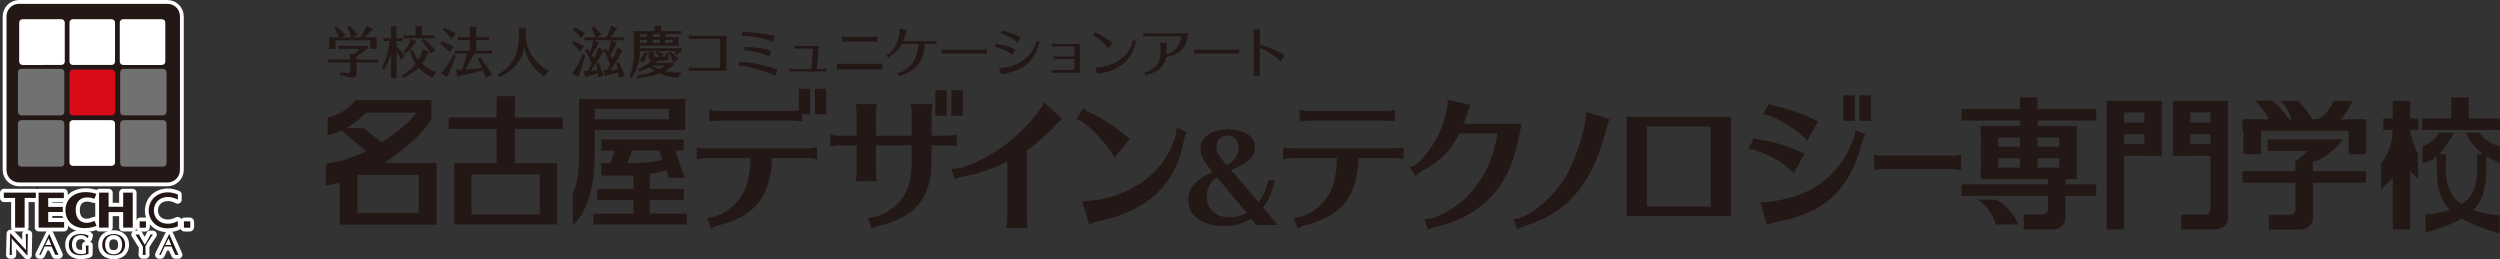 <?xml version="1.0" encoding="UTF-8"?><svg id="_レイヤー_2" xmlns="http://www.w3.org/2000/svg" viewBox="0 0 526.41 54.57"><rect x="0" y="0" width="526.41" height="54.57" fill="#333333" stroke="none"/><defs><style>.cls-1{stroke-linejoin:round;}.cls-1,.cls-2{fill:none;stroke:#fff;stroke-width:1.69px;}.cls-2{stroke-miterlimit:10;}.cls-3{fill:#717171;}.cls-3,.cls-4,.cls-5,.cls-6{stroke-width:0px;}.cls-4{fill:#231815;}.cls-5{fill:#d70c18;}.cls-6{fill:#fff;}</style></defs><g id="_レイヤー_1-2"><path class="cls-4" d="m37.85,35.77c0,1.45-1.16,2.61-2.6,2.61H4.01c-1.44,0-2.6-1.17-2.6-2.61V3.47c0-1.44,1.16-2.62,2.6-2.62h31.24c1.44,0,2.6,1.18,2.6,2.62v32.3Z"/><path class="cls-2" d="m37.85,35.77c0,1.45-1.16,2.61-2.6,2.61H4.01c-1.44,0-2.6-1.17-2.6-2.61V3.47c0-1.44,1.16-2.62,2.6-2.62h31.24c1.44,0,2.6,1.18,2.6,2.62v32.3Z"/><polygon class="cls-4" points="7.5 40.6 7.5 41.7 5.17 41.7 5.17 47.89 3.19 47.89 3.19 41.7 .85 41.7 .85 40.6 7.5 40.6"/><polygon class="cls-1" points="7.5 40.6 7.5 41.7 5.17 41.7 5.17 47.89 3.19 47.89 3.19 41.7 .85 41.7 .85 40.6 7.5 40.6"/><polygon class="cls-4" points="13.42 40.6 13.42 41.73 10.16 41.73 10.16 43.56 13.19 43.56 13.19 44.64 10.16 44.64 10.16 46.73 13.47 46.73 13.47 47.89 8.17 47.89 8.17 40.6 13.42 40.6"/><polygon class="cls-1" points="13.42 40.6 13.42 41.73 10.16 41.73 10.16 43.56 13.19 43.56 13.19 44.64 10.16 44.64 10.16 46.73 13.47 46.73 13.47 47.89 8.17 47.89 8.17 40.6 13.42 40.6"/><path class="cls-4" d="m19.87,41.9c-.26-.09-.87-.29-1.54-.29-1.27,0-2.37.78-2.37,2.62,0,2.02,1.19,2.67,2.29,2.67.68,0,1.27-.26,1.62-.41l.42,1.04c-.42.17-1.19.47-2.44.47-2.63,0-4.02-1.72-4.02-3.73,0-2.15,1.57-3.78,4.21-3.78.71,0,1.49.11,2.21.36l-.39,1.04Z"/><path class="cls-1" d="m19.87,41.9c-.26-.09-.87-.29-1.54-.29-1.27,0-2.37.78-2.37,2.62,0,2.02,1.19,2.67,2.29,2.67.68,0,1.27-.26,1.62-.41l.42,1.04c-.42.17-1.19.47-2.44.47-2.63,0-4.02-1.72-4.02-3.73,0-2.15,1.57-3.78,4.21-3.78.71,0,1.49.11,2.21.36l-.39,1.04Z"/><polygon class="cls-4" points="22.89 40.6 22.89 43.55 25.93 43.55 25.93 40.6 27.91 40.6 27.91 47.89 25.93 47.89 25.93 44.66 22.89 44.66 22.89 47.89 20.9 47.89 20.9 40.6 22.89 40.6"/><polygon class="cls-1" points="22.89 40.6 22.89 43.55 25.93 43.55 25.93 40.6 27.91 40.6 27.91 47.89 25.93 47.89 25.93 44.66 22.89 44.66 22.89 47.89 20.9 47.89 20.9 40.6 22.89 40.6"/><path class="cls-4" d="m37.41,46.53c-.68.35-1.39.54-2.05.54-1.74,0-2.94-1.14-2.94-2.77s1.24-2.8,2.9-2.8c.71,0,1.37.17,2.09.54v-1.06c-.79-.31-1.44-.44-2.08-.44-2.31,0-3.98,1.63-3.98,3.86,0,1.53,1.19,3.64,3.92,3.64.89,0,1.56-.16,2.15-.42v-1.09Z"/><path class="cls-1" d="m37.41,46.53c-.68.35-1.39.54-2.05.54-1.74,0-2.94-1.14-2.94-2.77s1.24-2.8,2.9-2.8c.71,0,1.37.17,2.09.54v-1.06c-.79-.31-1.44-.44-2.08-.44-2.31,0-3.98,1.63-3.98,3.86,0,1.53,1.19,3.64,3.92,3.64.89,0,1.56-.16,2.15-.42v-1.09Z"/><path class="cls-4" d="m29.53,46.65h1.08c.05,0,.1.04.1.1v1.08c0,.05-.04.09-.09.09h-1.08c-.05,0-.09-.04-.09-.09v-1.08c0-.05.04-.09.09-.09Z"/><path class="cls-1" d="m29.53,46.65h1.08c.05,0,.1.04.1.1v1.08c0,.05-.04.09-.09.09h-1.08c-.05,0-.09-.04-.09-.09v-1.08c0-.05.04-.09.09-.09Z"/><path class="cls-4" d="m40.03,47.82c0,.05-.04.09-.09.09h-1.08s-.1-.04-.1-.09v-1.08c0-.06.05-.09.1-.09h1.08c.05,0,.09.04.09.09v1.08Z"/><path class="cls-1" d="m40.03,47.82c0,.05-.04.09-.09.09h-1.08s-.1-.04-.1-.09v-1.08c0-.05.05-.09.1-.09h1.08c.05,0,.09.04.09.09v1.08Z"/><path class="cls-4" d="m31.92,49.43c.06,0,.15-.01.25-.03-.21.3-.39.57-.55.81-.16.25-.31.46-.43.66-.13.2-.24.38-.33.53-.09.16-.18.31-.25.43,0,.15,0,.31,0,.48,0,.17,0,.34.01.51,0,.16.01.32.01.46,0,.14.02.26.02.34-.1,0-.21-.01-.32-.01s-.21,0-.32.01c.03-.21.05-.48.05-.78,0-.3,0-.62,0-.96-.04-.07-.11-.17-.19-.31-.09-.13-.18-.27-.28-.44-.1-.16-.21-.34-.32-.51-.11-.18-.22-.35-.31-.51-.1-.16-.19-.31-.27-.44-.08-.13-.15-.23-.19-.29.06,0,.12.01.18.02.06,0,.12.01.18.01s.12,0,.18-.01c.06,0,.12-.02.18-.02.19.35.39.71.59,1.06.2.34.41.7.63,1.08.1-.15.2-.31.31-.48.11-.18.21-.36.32-.55.11-.18.21-.37.31-.56.1-.19.19-.37.27-.54.11.02.19.03.25.03m-6.35,2.99c-.09.25-.21.46-.37.62-.16.16-.35.28-.56.36-.22.08-.45.11-.71.11s-.48-.04-.7-.11c-.22-.08-.4-.2-.56-.36-.16-.16-.29-.37-.38-.62-.09-.25-.14-.54-.14-.89s.04-.64.14-.89c.08-.25.22-.45.38-.62.16-.16.35-.28.56-.35.22-.08.45-.12.7-.12s.49.04.71.12c.21.07.4.19.56.35.16.17.28.37.37.62.09.25.13.54.13.89s-.04.64-.13.89m.1-2.52c-.21-.19-.47-.33-.76-.43-.29-.1-.62-.15-.98-.15s-.67.05-.97.15c-.29.1-.54.24-.76.43-.21.19-.38.42-.5.7-.11.27-.18.59-.18.94s.06.66.18.94c.12.27.28.5.5.69.22.19.47.33.76.42.3.09.62.14.97.14s.68-.05.98-.14c.3-.09.55-.23.76-.42.21-.19.38-.42.49-.69.12-.27.17-.59.17-.94s-.05-.66-.17-.94c-.12-.28-.28-.51-.49-.7m-10.35.75c-.09.25-.14.54-.14.89,0,.3.04.57.13.81.08.25.21.45.38.62.16.16.37.3.61.38.23.09.5.13.8.13.09,0,.19,0,.28-.01.1,0,.19-.02.29-.04.09-.02.18-.04.26-.06.08-.03.15-.05.2-.09,0-.12,0-.24.01-.37,0-.12,0-.25,0-.38,0-.14,0-.29-.01-.43,0-.14-.02-.28-.02-.41.1.02.21.03.31.03h.14s.09-.01.13-.03c0,.09-.01.24-.02.45,0,.2,0,.47,0,.81,0,.08,0,.16,0,.25,0,.08,0,.16,0,.25-.09.03-.2.07-.33.1-.14.04-.28.06-.43.08-.15.02-.3.05-.46.07-.15.02-.29.03-.41.03-.38,0-.72-.05-1.03-.14-.31-.09-.57-.23-.78-.41-.22-.19-.38-.42-.5-.7-.11-.28-.17-.6-.17-.96s.06-.66.18-.94c.12-.28.29-.51.51-.7.22-.19.48-.33.8-.43.31-.1.65-.15,1.03-.15.22,0,.41.01.58.03.17.03.32.05.45.09.13.04.25.08.35.12.1.04.19.08.26.12-.03.06-.06.13-.09.22-.03.09-.05.18-.05.26h-.08c-.06-.08-.14-.15-.24-.23-.1-.08-.2-.14-.32-.2-.12-.05-.25-.1-.39-.14-.14-.03-.3-.05-.46-.05-.27,0-.51.04-.74.12-.23.07-.43.19-.59.35-.17.17-.3.37-.4.62m-9.81-1.34h.42l-.08,4.43h-.09l-3.23-3.49.04,3.4h-.46s.12-4.29.12-4.43h.1l3.24,3.42-.05-3.34Zm4.07,2.28l.72-1.36.54,1.36h-1.25Zm-1.29,2.06h.35l.82-1.75h1.44l.81,1.75h.66l-1.94-4.34-2.13,4.34Zm26.5-2.06l.72-1.36.53,1.36h-1.25Zm.84-2.28l-2.13,4.34h.34l.83-1.75h1.43l.81,1.75h.65l-1.94-4.34Z"/><path class="cls-1" d="m31.92,49.43c.06,0,.15-.01.25-.03-.21.3-.39.57-.55.81-.16.25-.31.46-.43.66-.13.2-.24.38-.33.53-.09.16-.18.31-.25.43,0,.15,0,.31,0,.48,0,.17,0,.34.01.51,0,.16.01.32.01.46,0,.14.02.26.02.34-.1,0-.21-.01-.32-.01s-.21,0-.32.01c.03-.21.05-.48.05-.78,0-.3,0-.62,0-.96-.04-.07-.11-.17-.19-.31-.09-.13-.18-.27-.28-.44-.1-.16-.21-.34-.32-.51-.11-.18-.22-.35-.32-.51-.1-.16-.19-.31-.27-.44-.08-.13-.15-.23-.19-.29.06,0,.12.01.18.02.06,0,.12.01.18.01s.12,0,.18-.01c.06,0,.12-.02.18-.02.19.35.39.71.59,1.06.2.34.41.7.63,1.08.1-.15.2-.31.31-.48.11-.18.21-.36.32-.55.11-.18.21-.37.31-.56.1-.19.19-.37.27-.54.11.02.19.03.25.03Zm-6.35,2.99c-.09.25-.21.46-.37.62-.16.16-.35.28-.56.36-.22.08-.45.11-.71.11s-.48-.04-.7-.11c-.22-.08-.4-.2-.56-.36-.16-.16-.29-.37-.38-.62-.09-.25-.14-.54-.14-.89s.04-.64.14-.89c.08-.25.22-.45.38-.62.16-.16.35-.28.56-.35.22-.08.45-.12.7-.12s.49.04.71.12c.21.07.4.19.56.35.16.17.28.37.37.62.09.25.13.54.13.89s-.04.64-.13.89Zm.1-2.52c-.21-.19-.47-.33-.76-.43-.29-.1-.62-.15-.98-.15s-.67.05-.97.15c-.29.1-.54.24-.76.43-.21.19-.38.42-.5.7-.12.27-.18.59-.18.94s.06.66.18.94c.12.27.28.5.5.69.22.19.47.33.76.42.3.09.62.14.97.14s.68-.05.98-.14c.3-.09.55-.23.76-.42.21-.19.38-.42.49-.69.12-.27.17-.59.17-.94s-.05-.66-.17-.94c-.12-.28-.28-.51-.49-.7Zm-10.35.74c-.09.25-.14.54-.14.89,0,.3.04.57.13.81.08.25.21.45.38.62.16.16.37.3.61.38.23.09.5.13.8.13.09,0,.19,0,.28-.01.1,0,.19-.02.29-.04.09-.02.18-.04.26-.06.08-.03.15-.06.2-.09,0-.12,0-.24.01-.37,0-.12,0-.25,0-.38,0-.14,0-.29-.01-.43,0-.14-.02-.28-.02-.41.1.02.21.03.31.03h.14s.09-.01.13-.03c0,.09-.01.24-.02.45,0,.2,0,.47,0,.81,0,.08,0,.16,0,.25,0,.08,0,.16,0,.25-.09.03-.2.07-.33.1-.14.04-.28.06-.43.08-.15.02-.3.05-.46.07-.15.02-.29.03-.41.03-.38,0-.72-.05-1.03-.14-.31-.09-.57-.23-.78-.41-.22-.19-.38-.42-.5-.7-.11-.28-.17-.6-.17-.96s.06-.66.18-.94c.12-.28.29-.51.51-.7.22-.19.48-.33.8-.43.31-.1.65-.15,1.03-.15.22,0,.41.01.58.03.17.03.32.05.45.09.13.04.25.08.35.12.1.04.19.08.26.12-.03.06-.06.13-.09.22-.03.09-.05.18-.05.26h-.08c-.06-.08-.14-.15-.24-.23-.1-.08-.2-.14-.32-.2-.12-.05-.25-.1-.39-.14-.14-.03-.3-.05-.46-.05-.27,0-.51.04-.74.12-.23.07-.43.19-.59.35-.17.17-.3.37-.4.62Zm-9.81-1.34h.42l-.08,4.43h-.09l-3.23-3.49.04,3.4h-.46s.12-4.29.12-4.43h.1l3.24,3.42-.05-3.34Zm4.07,2.28l.72-1.36.54,1.36h-1.25Zm-1.29,2.06h.35l.82-1.75h1.44l.81,1.75h.66l-1.94-4.34-2.13,4.34Zm26.5-2.06l.72-1.36.53,1.36h-1.25Zm.84-2.28l-2.13,4.34h.34l.83-1.75h1.43l.81,1.75h.65l-1.94-4.34Z"/><path class="cls-4" d="m37.89,35.8c0,1.45-1.16,2.62-2.61,2.62H3.98c-1.44,0-2.61-1.17-2.61-2.62V3.43C1.37,1.99,2.54.81,3.98.81h31.3c1.45,0,2.61,1.17,2.61,2.62v32.37Z"/><path class="cls-6" d="m34.81,12.96c0,.4-.32.72-.71.72h-8.17c-.39,0-.71-.32-.71-.72V4.76c0-.39.32-.72.71-.72h8.17c.39,0,.71.32.71.72v8.2Z"/><path class="cls-6" d="m15.34,4.04h8.16c.4,0,.72.32.72.72v8.2c0,.4-.32.72-.72.72h-8.16c-.39,0-.71-.32-.71-.71V4.76c0-.4.32-.72.72-.72Z"/><path class="cls-6" d="m4.76,4.04h8.16c.4,0,.72.32.72.72v8.2c0,.4-.32.72-.72.72H4.75c-.39,0-.71-.32-.71-.71V4.76c0-.4.32-.72.72-.72Z"/><path class="cls-5" d="m24.22,23.58c0,.39-.32.72-.71.72h-8.16c-.4,0-.72-.32-.72-.72v-8.19c0-.4.32-.73.72-.73h8.16c.39,0,.71.32.71.73v8.19Z"/><path class="cls-6" d="m24.22,34.21c0,.4-.32.72-.71.72h-8.16c-.4,0-.72-.32-.72-.72v-8.19c0-.4.32-.72.72-.72h8.16c.39,0,.71.32.71.72v8.2Z"/><path class="cls-3" d="m35.07,23.56c0,.4-.33.73-.73.73h-8.31c-.4,0-.73-.33-.73-.73v-8.33c0-.4.33-.73.73-.73h8.31c.4,0,.73.33.73.73v8.33Z"/><path class="cls-3" d="m13.54,23.56c0,.4-.32.73-.73.73H4.51c-.4,0-.73-.33-.73-.73v-8.33c0-.4.32-.73.73-.73h8.3c.4,0,.73.33.73.73v8.33Z"/><path class="cls-3" d="m35.07,34.37c0,.4-.33.73-.73.73h-8.31c-.4,0-.73-.33-.73-.73v-8.34c0-.4.33-.73.73-.73h8.31c.4,0,.73.33.73.73v8.34Z"/><path class="cls-3" d="m13.54,34.37c0,.4-.32.73-.73.73H4.51c-.4,0-.73-.33-.73-.73v-8.34c0-.4.32-.73.73-.73h8.3c.4,0,.73.33.73.73v8.34Z"/><polygon class="cls-4" points="7.54 40.56 7.54 41.68 5.19 41.68 5.19 47.93 3.18 47.93 3.18 41.68 .81 41.68 .81 40.56 7.54 40.56"/><polygon class="cls-4" points="13.45 40.56 13.45 41.71 10.15 41.71 10.15 43.56 13.22 43.56 13.22 44.64 10.15 44.64 10.15 46.75 13.5 46.75 13.5 47.93 8.13 47.93 8.13 40.56 13.45 40.56"/><path class="cls-4" d="m19.9,41.87c-.26-.09-.88-.3-1.56-.3-1.3,0-2.4.79-2.4,2.64,0,2.04,1.21,2.71,2.32,2.71.68,0,1.28-.26,1.64-.42l.42,1.05c-.42.17-1.2.48-2.47.48-2.67,0-4.07-1.73-4.07-3.76,0-2.18,1.59-3.82,4.26-3.82.72,0,1.51.11,2.24.36l-.39,1.05Z"/><polygon class="cls-4" points="22.87 40.56 22.87 43.54 25.94 43.54 25.94 40.56 27.95 40.56 27.95 47.93 25.94 47.93 25.94 44.66 22.87 44.66 22.87 47.93 20.86 47.93 20.86 40.56 22.87 40.56"/><path class="cls-4" d="m37.45,46.56c-.69.36-1.41.55-2.08.55-1.77,0-2.97-1.15-2.97-2.8s1.25-2.83,2.93-2.83c.72,0,1.38.17,2.12.55v-1.08c-.81-.31-1.46-.45-2.11-.45-2.34,0-4.03,1.64-4.03,3.9,0,1.55,1.2,3.68,3.96,3.68.9,0,1.58-.17,2.17-.42v-1.11Z"/><path class="cls-4" d="m30.74,47.85c0,.06-.04.1-.1.1h-1.14c-.06,0-.1-.04-.1-.1v-1.15c0-.05.04-.1.1-.1h1.14c.06,0,.1.05.1.1v1.15Z"/><path class="cls-4" d="m40.07,47.85c0,.06-.04.1-.1.1h-1.14c-.06,0-.1-.04-.1-.1v-1.15c0-.05.04-.1.1-.1h1.14c.06,0,.1.05.1.1v1.15Z"/><path class="cls-4" d="m31.95,49.39c.07,0,.14-.01.25-.03-.21.31-.39.58-.56.83-.16.24-.31.47-.43.67-.13.2-.23.38-.33.54-.1.16-.18.31-.25.44,0,.16,0,.32,0,.5,0,.18,0,.35.01.52,0,.17,0,.33.01.47,0,.15.02.26.02.35-.1-.01-.2-.01-.31-.01-.11,0-.22,0-.31.01.02-.22.04-.48.04-.79,0-.31,0-.63,0-.98-.04-.07-.11-.18-.19-.31-.08-.14-.18-.29-.27-.45-.1-.17-.21-.34-.32-.52-.11-.18-.22-.35-.32-.52-.1-.16-.19-.31-.27-.45-.08-.13-.14-.23-.19-.3.06,0,.12.01.18.02.06,0,.12.01.18.01.05,0,.12,0,.18-.01.05,0,.12-.01.18-.02.19.36.39.73.59,1.07.2.35.41.72.64,1.1.1-.15.2-.32.31-.49.11-.18.22-.37.32-.56.11-.19.21-.37.31-.56.1-.2.19-.38.27-.56.1.02.19.03.25.03m-6.37,3.04c-.08.25-.22.46-.38.63-.16.16-.35.29-.56.37-.22.08-.46.12-.71.12s-.48-.04-.7-.12c-.22-.08-.41-.2-.57-.37-.16-.17-.28-.38-.38-.63-.09-.26-.14-.56-.14-.91s.04-.65.14-.9c.09-.26.22-.46.38-.63.16-.17.35-.29.57-.37.22-.08.45-.12.7-.12s.49.04.71.12c.21.08.4.2.56.37.16.16.29.37.38.63.09.25.14.56.14.9s-.04.65-.14.91m.1-2.56c-.21-.19-.47-.34-.76-.44-.3-.1-.62-.15-.98-.15s-.68.05-.97.15c-.3.1-.55.24-.76.44-.22.19-.38.43-.5.71-.12.28-.18.6-.18.95s.06.68.18.95c.12.28.28.51.5.71.21.2.47.34.76.43.29.09.62.14.97.14s.68-.05.98-.14c.29-.09.55-.23.76-.43.21-.2.38-.43.5-.71.12-.28.18-.59.18-.95s-.05-.67-.18-.95c-.12-.28-.28-.52-.5-.71m-10.37.76c-.1.25-.15.56-.15.9,0,.31.04.59.13.83.09.25.21.46.38.62.16.17.37.3.6.4.24.09.51.13.81.13.09,0,.19,0,.28-.01.1,0,.2-.02.29-.04.09-.02.18-.04.26-.07.08-.02.15-.05.2-.09,0-.12,0-.25,0-.38,0-.12,0-.25,0-.38,0-.15,0-.29-.01-.44,0-.15-.01-.29-.02-.42.11.02.21.03.31.03.04,0,.09,0,.14,0,.05,0,.09-.02.13-.03,0,.1-.01.25-.02.46,0,.21,0,.48,0,.82v.25c0,.09,0,.17,0,.26-.09.04-.2.07-.34.1-.13.04-.28.07-.43.09-.16.02-.3.04-.46.06-.15.02-.29.03-.42.03-.38,0-.73-.05-1.04-.13-.3-.09-.56-.23-.78-.42-.22-.19-.38-.43-.5-.71-.11-.28-.17-.6-.17-.98,0-.35.05-.67.18-.95.12-.28.29-.52.51-.71.22-.19.48-.34.8-.44.31-.1.65-.15,1.03-.15.22,0,.41.01.58.04.17.02.32.05.45.09.13.04.24.08.35.12.1.04.19.08.27.12-.04.06-.07.13-.09.23-.03.1-.05.18-.06.26h-.08c-.06-.08-.15-.15-.24-.23-.09-.08-.2-.14-.32-.2-.12-.06-.25-.1-.39-.14-.15-.04-.3-.05-.46-.05-.27,0-.51.04-.74.12-.23.08-.43.2-.6.37-.17.16-.3.37-.4.63m-9.84-1.36h.42l-.08,4.5h-.09l-3.24-3.54.04,3.46h-.46s.12-4.35.11-4.5h.1l3.24,3.48-.05-3.4Zm4.08,2.32l.72-1.38.54,1.38h-1.26Zm-1.29,2.09h.34l.83-1.78h1.44l.81,1.78h.66l-1.95-4.42-2.13,4.42Zm26.56-2.09l.72-1.38.53,1.38h-1.26Zm.84-2.32l-2.13,4.42h.35l.82-1.78h1.44l.81,1.78h.66l-1.95-4.42Z"/><path class="cls-4" d="m75.95,7.86c.31-.49.67-1.18,1-1.9l.13-.46,1.53.55-.44.4c-.39.46-.85.9-1.46,1.41h1.74c.42,0,.62,0,.93-.03-.06.33-.07.51-.07.96v.75c0,.27,0,.33.07.75h-1.47v-.04s.04-.22.04-.22c.02-.15.04-.28.04-.48v-1.07h-7.33v1.07c0,.27,0,.33.07.75h-1.47v-.04s.04-.22.04-.22c.02-.15.03-.28.03-.48v-.9c0-.31,0-.48-.07-.81.29.02.47.03.93.03h1.21l-.03-.08c-.25-.62-.5-1.13-.74-1.53l-.26-.29.53-.38.22.28.23.2c.51.42.76.64,1.1.97l.34.27-.87.56h2.04l-.06-.32c-.17-.57-.34-1.03-.56-1.51l-.21-.3.55-.3.19.28c.39.4.79.83,1.13,1.25l.33.32-1.16.58h1.8Zm-.89,7.62c0,.51-.3.84-.78.84-.37,0-1.03-.12-2.03-.35l-.56-.09-.08-.63c.6.09,1.32.15,1.82.15.26,0,.31-.05.31-.31v-1.94h-3.94c-.28,0-.4.02-.77.05v-.71c.36.05.51.06.77.06h3.94v-.42c0-.27-.01-.4-.05-.74h.97c.32-.29.68-.75.91-1.1h-3.53c-.28,0-.41,0-.77.06v-.71c.33.04.51.06.77.06h3.89c.65,0,1.14-.01,1.56-.04v.47c-.71.62-1.57,1.22-2.42,1.7v.73h3.78c.27,0,.44-.01.77-.06v.71h-.13s-.17-.03-.17-.03c-.13,0-.28-.02-.47-.02h-3.78v2.33Z"/><path class="cls-4" d="m89.6,8.51c.64.54,1.27,1.11,1.71,1.59l.43.34-1.04.94-.22-.49-.12-.18c-.31-.51-.91-1.34-1.26-1.78l-.33-.34.5-.41.31.34Zm-2.1-2.22c0-.16,0-.29-.02-.43l-.03-.23-.02-.1h1.45c-.05.44-.07.53-.07.77v1.16h1.89c.27,0,.44-.02.77-.06v.71h-.13s-.17-.04-.17-.04c-.12,0-.28-.02-.47-.02h-4.88c-.28,0-.4.01-.77.06v-.71c.36.04.51.06.77.06h1.69v-1.16Zm.2,2.44l-.36.48c-.41.63-1.08,1.37-1.62,1.75l-.28.31-.48-.42.33-.29c.39-.52.78-1.22,1.04-1.88l.13-.54,1.24.58Zm2.34,2.69c-.33.75-.73,1.45-1.17,2.03.63.58,1.4,1.08,2.33,1.49l.62.18-.83,1.29-.47-.32c-.81-.44-1.63-1.1-2.32-1.86-.78.77-1.86,1.5-2.94,1.98l-.41.25-.38-.55.47-.19c.87-.5,1.87-1.37,2.51-2.2l.08-.1c-.42-.62-.82-1.49-1.06-2.28l-.19-.37.63-.26.14.43c.24.59.61,1.2,1.04,1.71.34-.56.63-1.2.79-1.73l.16-.59,1.25.61-.26.47Zm-7.68-.07c-.37,1.11-.77,2.03-1.27,2.91l-.16.38-.53-.29.23-.35c.64-1.45,1.15-3.36,1.45-5.36h-.56c-.28,0-.41.01-.77.06v-.72c.34.05.51.06.77.06h.84v-1.75c0-.16,0-.29-.02-.43l-.04-.23v-.1s1.27,0,1.27,0c-.06.44-.07.53-.07.77v1.75h.55c.26,0,.44-.01.76-.06v.72h-.12s-.17-.03-.17-.03c-.13-.01-.28-.03-.47-.03h-.55v1.15c.56.56.67.67,1.5,1.61l.33.27-.94.92-.18-.45c-.23-.53-.5-1.06-.71-1.47v4.94c0,.26,0,.3.07.77h-1.28v-.06s.04-.24.04-.24c.02-.15.03-.29.03-.48v-4.25Z"/><path class="cls-4" d="m99.85,11.27c-.04.07-.06.13-.09.19-.34.74-1.16,2.15-1.85,3.16,1.01-.06,2.76-.22,3.59-.34l-.08-.19c-.22-.51-.33-.73-.6-1.28l-.25-.4.58-.33.22.38.21.28c.73.96,1.29,1.77,1.72,2.47l.34.42-1.36.74-.14-.53c-.13-.34-.25-.65-.41-1.05-1.71.49-3.2.85-4.87,1.18l-.51.15-.42-1.47.57.02c.28,0,.31,0,.49-.02h.22c.47-1.07.81-2.05,1.17-3.39h-1.82c-.28,0-.4.01-.77.07v-.7c.36.05.51.07.77.07h2.38v-2.26h-1.76c-.28,0-.39.01-.77.06v-.71c.36.05.51.06.77.06h1.76v-1.44c0-.16-.01-.28-.02-.43l-.03-.22v-.12s1.44,0,1.44,0c-.06.47-.07.54-.07.77v1.44h1.92c.27,0,.45-.01.78-.06v.71h-.13s-.16-.03-.16-.03c-.13-.01-.28-.03-.48-.03h-1.92v2.26h2.54c.27,0,.45-.01.77-.07v.7l-.13-.02-.16-.02c-.13-.01-.28-.03-.48-.03h-2.94Zm-5.94-5.28c.47.2,1.06.49,1.63.83l.44.19-.9,1.18-.27-.36c-.44-.52-.81-.9-1.26-1.31l-.31-.23.36-.49.29.19Zm2.09,5.84l-.18.38c-.32,1.02-.96,2.54-1.5,3.55l-.2.48-1.3-.85.39-.37c.69-.83,1.56-2.13,2.07-3.06l.15-.43.56.3Zm-2.62-2.96c.56.2,1.14.45,1.65.7l.49.2-.85,1.22-.31-.36-.18-.17c-.43-.44-.84-.81-1.13-1.02l-.34-.21.34-.53.33.18Z"/><path class="cls-4" d="m110.72,6.99c0,1.95.43,3.49,1.39,4.87.66,1.03,1.61,1.91,2.91,2.72l.6.25-1.09,1.34-.41-.39c-2.07-1.54-3.22-3.36-3.68-5.84-.5,2.72-2.1,4.73-4.81,6l-.42.28-.39-.58.48-.2c2.81-1.81,4.06-4.43,4-8.42v-.38c0-.16-.01-.29-.02-.45l-.04-.23v-.11s1.55,0,1.55,0c-.06.47-.07.54-.07.78v.34Z"/><path class="cls-4" d="m127.57,10.24l.26.42c.1.14.19.25.23.29.16-.51.32-1.17.48-1.89l.05-.6h-3.61l1.16.46-.29.5c-.29.6-.63,1.18-1.25,2.12.14.18.17.22.52.72.32-.64.56-1.21.74-1.69l.16-.57,1.08.67.45-.43Zm-.77.91c-.65,1.26-1.46,2.53-2.39,3.76.58-.05.63-.06.78-.07.1-.01.17-.02.59-.07-.06-.38-.09-.6-.15-.91l-.15-.41.59-.24.13.42c.19.42.32.73.75,1.86l.18.44-1.23.38v-.72s-.02-.08-.02-.1v-.09c-.7.26-1.4.48-2.12.65l-.51.17-.33-1.29.58.02h.19c.28-.46.56-.93.88-1.55-.38-.98-.73-1.74-1.12-2.37l-.28-.32.5-.44.25.41.18.21s.05.06.12.14c.26-.69.48-1.42.6-2.03l.07-.53h-1.06c-.3,0-.41,0-.78.06v-.72c.36.05.53.06.78.06h1.57l-.11-.42-.08-.21c-.21-.52-.3-.72-.46-1.06l-.24-.33.52-.36.27.32c.3.25.62.59.99,1.03l.4.39-1.09.63h2.12c.39-.8.65-1.45.79-1.96l.11-.5,1.42.54-.41.49c-.3.45-.68.94-1.07,1.35l-.08.09h2.09c.28,0,.44-.01.77-.06v.72h-.11c-.28-.05-.38-.06-.66-.06h-1.93l1.27.48-.28.5c-.27.63-.64,1.32-1.15,2.09.23.33.46.68.56.83.27-.55.56-1.2.79-1.81l.18-.59,1.12.69-.3.44c-.69,1.29-1.47,2.55-2.28,3.62t.1-.01c.37-.03,1.07-.1,1.39-.14-.07-.35-.07-.37-.18-.88l-.17-.41.62-.27.13.44c.28.53.59,1.25.89,2.08l.22.48-1.33.41v-.53c-.05-.31-.06-.47-.09-.71l-.09.04c-.67.25-1.48.49-2.14.63l-.51.19-.37-1.29.6.02h.15c.24-.43.27-.48.66-1.19-.38-1.08-.72-1.87-1.08-2.55l-.24-.29-.29.43Zm-5.48-5.18c.43.18.97.46,1.49.78l.39.16-.88,1.15-.25-.35c-.33-.45-.71-.85-1.13-1.24l-.28-.2.41-.48.25.19Zm1.93,5.61l-.15.4c-.26,1.15-.67,2.49-1.14,3.71l-.18.5-1.33-.72.37-.42c.66-1.04,1.34-2.34,1.73-3.29l.14-.46.57.27Zm-2.19-2.76c.57.21,1.1.46,1.48.67l.44.18-.84,1.19-.25-.35c-.4-.44-.77-.8-1.18-1.17l-.31-.18.36-.54.3.19Z"/><path class="cls-4" d="m141.41,11.07c.41.32.89.73,1.18,1.03l.35.26-1.16.77-.09-.3c-.13-.38-.48-1.11-.69-1.45l-.2-.23.41-.31.21.22Zm-1.32-2.03h1.55v-.65h-1.55v.65Zm-2.65,0h1.46v-.65h-1.46v.65Zm0-1.25h1.46v-.61h-1.46v.61Zm-.11,6.03c.37.28.89.57,1.3.73l.04.02h.03s.15-.06.15-.06c.42-.21.82-.45,1.17-.69h-2.69Zm-2.59-4.78h1.5v-.65h-1.5v.65Zm1.49-1.86h-1.49v.61h1.49v-.61Zm5.72,2.99c1.02,0,1.31-.01,1.61-.05v.46c-.2.25-.49.55-.84.84l-.19.22-.47-.27.12-.23c.03-.07.06-.2.09-.38h-3.87l.14.09c.33.12.62.25.85.38l.36.15-.58.6c.45-.02.81-.06.85-.09.12-.04.12-.07.18-.34l.02-.1s0-.03,0-.03v-.31s.57.15.57.15l-.02.24c.01.16.02.28.02.37,0,.86-.25.96-2.22.96h-.09c-.19.19-.28.26-.43.39h2.31c.5,0,1.26-.02,1.54-.05v.45c-.44.45-1.16.95-1.94,1.34.85.19,1.71.28,2.72.28l.78-.04-.68,1.22-.51-.1c-1.36-.14-2.42-.4-3.44-.84-1.23.46-2.61.78-4.06.92l-.47.09-.24-.6.56-.02c1-.16,2.16-.48,3.23-.91l-.08-.06c-.34-.22-.71-.52-.98-.8-.6.35-1.09.57-1.74.79l-.39.2-.3-.55.46-.15c.87-.38,1.67-.95,2.33-1.64-.39-.09-.56-.32-.56-.75v-.43c0-.23-.01-.33-.08-.64h1.32c-.06.25-.08.41-.08.55v.26c-.01.24.03.26,1.14.26l-.02-.04c-.3-.36-.47-.55-.64-.7l-.22-.16.3-.35h-3.55v.04l-.02.16c0,.53-.05,1.07-.16,1.68l.32-.3c.24-.24.54-.68.7-1.01l.14-.36.6.22-.15.36c-.13.48-.25.86-.41,1.24l-.2.41-1-.54c-.23,1.25-.65,2.31-1.34,3.34l-.21.44-.56-.29.25-.43c.54-1.51.76-2.99.76-5.19v-3.11c0-.3-.02-.55-.08-.88.35.04.53.05.97.05h3.45v-.3c0-.15,0-.29-.02-.44l-.04-.23v-.11s1.47,0,1.47,0c-.06.44-.07.52-.07.77v.3h3.5c.28,0,.43,0,.78-.05v.7h-.13s-.16-.04-.16-.04c-.13-.01-.3-.02-.49-.02h-2.55v.61h2.14c.3,0,.43,0,.69-.04-.04.23-.04.39-.04.7v.53c0,.3,0,.42.04.71-.31-.04-.33-.04-.69-.04h-7.47v.53h7.21Z"/><path class="cls-4" d="m145.69,8.16c-.26,0-.44.03-.65.07v-.76c.24.04.45.07.65.07h7.27v7.35h-7.27c-.2,0-.39.02-.65.07v-.76c.24.05.45.08.65.08h5.93v-6.11h-5.93Z"/><path class="cls-4" d="m161.97,11.92c-.73-.56-3.94-1.34-5.29-1.3l.23-.78c.16.02.31.04.74.06,1.59.1,3,.31,4.08.61.18.06.35.1.54.15.07.01.08.01.15.04l-.46,1.23Zm.81-3.03c-.2-.12-.4-.2-.73-.32-1.79-.62-3.95-1.04-5.53-1.04-.13,0-.21,0-.36.01l.18-.81h.31c.42.04.43.04.57.04,1.83.02,3.72.25,5.18.63.35.09.68.17.78.2l-.41,1.28Zm.43,7.11c-1.82-1.05-5.86-2.18-7.75-2.16l.25-.84c.12.01.36.04.72.08,2.16.15,4.41.59,6.46,1.27.11.04.27.09.51.18.08.04.18.06.23.08l.07.02-.5,1.37Z"/><path class="cls-4" d="m167.87,10.24c-.18,0-.35.02-.57.08v-.72c.2.06.39.09.57.09h4.56l-.44,4.81h1.4c.17,0,.36-.03.57-.07v.71c-.21-.06-.37-.08-.57-.08h-6.56c-.2,0-.36.02-.57.08v-.71c.21.04.38.07.57.07h3.98l.39-4.26h-3.32Z"/><path class="cls-4" d="m184.73,8.83c-.27-.05-.43-.07-.65-.07h-6.14c-.2,0-.4.02-.65.07v-1.14c.23.05.45.07.65.07h6.14c.2,0,.41-.02.65-.07v1.14Zm1.06,5.85c-.25-.06-.42-.08-.65-.08h-8.28c-.21,0-.42.02-.65.08v-1.32c.24.05.46.07.65.07h8.28c.19,0,.41-.02.65-.07v1.32Z"/><path class="cls-4" d="m186.66,11.62c.64-.23,1.5-1.17,1.96-2.15.51-1.04.79-2.18.84-3.42l1.43.29c-.06.15-.13.36-.2.7-.12.52-.29,1.09-.5,1.61h6.35c.19,0,.39-.02.65-.07v.75c-.27-.05-.38-.06-.65-.06h-1.82c-.15,3.49-1.64,5.49-4.91,6.54-.22.09-.42.18-.55.26l-.33-.66c1.24-.2,2.57-1.14,3.33-2.32.68-1,1.02-2.17,1.1-3.82h-3.45c-.52,1.07-1.26,1.83-2.42,2.55-.2.13-.32.25-.44.38l-.41-.56Z"/><path class="cls-4" d="m207.82,11.34c-.27-.05-.44-.07-.62-.07h-8.27c-.3,0-.45.02-.62.08v-.98c.2.04.41.07.62.07h8.27c.17,0,.35-.03.62-.07v.97Z"/><path class="cls-4" d="m214.24,9c-.49-.56-1.87-1.38-2.96-1.78-.05-.02-.1-.03-.15-.05-.15-.05-.3-.1-.48-.12l.37-.65c.1.06.25.1.52.18,1.24.3,2.42.73,3.37,1.25l-.67,1.18Zm-3.86,5.3c.11.01.16.01.22.01.91,0,2.43-.35,3.44-.79,1.67-.74,2.99-1.98,3.81-3.62.27-.54.44-1.01.48-1.36l.65.31c-.08.13-.19.38-.23.53-1.18,3.69-3.22,5.4-7.24,6.11-.31.06-.54.13-.71.18l-.42-1.37Zm2.78-2.78c-.56-.57-2.88-1.61-3.71-1.65l.32-.7c.16.07.21.08.7.19,1.26.24,2.33.58,3.35,1.01l-.66,1.15Z"/><path class="cls-4" d="m222.07,9.79c-.18,0-.32.02-.58.09v-.73c.2.06.4.09.58.09h5.31v6.07h-5.38c-.2,0-.36.02-.57.08v-.72c.21.05.38.07.57.07h4.23v-2.32h-3.78c-.15,0-.31.02-.56.07v-.69c.2.06.39.08.56.08h3.78v-2.09h-4.16Z"/><path class="cls-4" d="m230.59,14.24c2.03.01,4.66-.97,5.91-2.21,1.05-.93,1.95-2.49,2.11-3.64l.68.31c-.17.28-.19.35-.3.74-.92,3.36-3.22,5.27-7.21,5.99-.25.04-.5.12-.74.21l-.44-1.39Zm2.78-4.04c-.55-.87-2.61-2.66-3.2-2.78l.46-.65c.21.18.29.22.64.37.71.33,1.89,1.04,2.55,1.55.21.17.4.31.51.37l-.97,1.15Z"/><path class="cls-4" d="m241.37,7.66c-.21,0-.42.02-.65.09v-.79c.24.04.45.06.65.06h8.83c-.23,2.89-1.65,4.4-4.66,5.03-.3,1.8-1.55,3-3.8,3.62-.26.07-.37.13-.52.22l-.26-.67c.18,0,.43-.04.59-.11,1.87-.72,2.8-2,2.8-3.85v-1.61c0-.21-.02-.39-.07-.65h1.4c-.05.24-.07.45-.07.65v1.47c0,.16,0,.2,0,.33,1.84-.56,2.9-1.87,3.1-3.79h-7.32Z"/><path class="cls-4" d="m260.92,11.34c-.27-.05-.44-.07-.62-.07h-8.27c-.29,0-.44.02-.62.08v-.98c.2.04.41.07.62.07h8.27c.17,0,.35-.03.62-.07v.97Z"/><path class="cls-4" d="m263.93,15.93c.04-.28.07-.45.07-.65V6.85c0-.2-.03-.39-.07-.66h1.42c-.05.24-.07.46-.07.66v2.6c1.76.41,3.31,1.02,4.58,1.8l.03.02c.32.23.49.33.64.4l-.89,1.25c-.16-.18-.3-.32-.45-.45-1.27-1.06-2.53-1.82-3.92-2.37v5.18c0,.2.02.39.07.65h-1.42Z"/><path class="cls-4" d="m88.17,44.63v.25h-12.89v-8.07h12.89v7.82Zm-11.58-17.64h-3.73l.78-.47c1.22-.71,2.32-1.62,3.3-2.71l.08-.08h10.65l-.27.39c-.71,1.01-2.48,2.56-3.48,3.36-.77.61-1.43,1.06-2.07,1.5-.44.29-.84.58-1.27.9l-.17.13-.17-.13-3.66-2.88Zm5.19,7.32h-.78l.62-.45c3.49-2.58,7.1-5.24,9.24-8.75v-4.02h-16.03c-.45.8-1.43,1.5-2.56,2.31-1.16.83-2.16,1.09-3.3,1.35v3.72c.44-.1.86-.19,1.24-.33.48-.16.97-.36,1.48-.6l.16-.08.14.12,4.84,4,.3.25-.36.16c-1.25.59-2.96,1.27-4.24,1.65-1.23.37-2.56.64-3.94.82v4.63c.39-.07.81-.15,1.25-.25.55-.12.99-.23,1.34-.31l.34-.09v8.86h20.41v-12.99h-10.14Z"/><path class="cls-4" d="m113.4,36.73h.27v8.41h-14.39v-8.41h14.12Zm-4.71-11.98h-.26v-4.49h-3.87v4.49h-10.09v2.39h10.09v7.21h-8.93v12.9h21.68v-12.9h-8.89v-7.21h10.05v-2.39h-9.79Z"/><path class="cls-4" d="m132.52,34.37h-.37l.11-.34.75-2.14.05-.18h5.74l.07.18.49,1.49.08.24-.25.07c-1.37.44-3.61.66-6.67.66m4.54,10.61h-.27v-2.87h7.17v-2.28h-7.17v-3.16l.22-.04c1.02-.15,2.06-.41,3.12-.76l.29-.1.06.29.31,1.4h3.38l-1.88-5.4-.12-.33h1.79v-2.33h-17.33v2.33h2.79l-.1.33-.73,2.14-.06.18h-1.9v2.62l6.49-.02h.27v2.87h-7.65v2.28h7.65v2.87h-8.42v2.29h19.63v-2.29h-7.54Z"/><path class="cls-4" d="m125.21,24.86v-1.92h15.66v2.18h-15.66v-.26Zm0,2.77v-.26h19.09v-6.55h-22.38v11.82c0,2.01-.12,3.69-.35,5-.22,1.3-.55,2.22-.98,2.82v6.94c1.48-1.26,2.62-3.17,3.41-5.7.8-2.54,1.21-5.53,1.21-8.89v-5.17Z"/><rect class="cls-4" x="413.03" y="22.97" width="28.35" height="2.42"/><rect class="cls-4" x="413.03" y="38.82" width="28.35" height="2.43"/><rect class="cls-4" x="425.34" y="20.5" width="3.68" height="16.21"/><rect class="cls-4" x="417.09" y="26.53" width="3.68" height="11.18"/><rect class="cls-4" x="433.6" y="26.53" width="3.68" height="11.18"/><rect class="cls-4" x="417.09" y="26.53" width="18.84" height="2.42"/><rect class="cls-4" x="417.09" y="35.29" width="18.84" height="2.42"/><rect class="cls-4" x="417.09" y="30.89" width="18.84" height="2.43"/><path class="cls-4" d="m429.96,45.21c.67,0,1.26-.51,1.26-1.15v-6.96h3.68s0,4.97,0,8.85c0,1.36-1.17,2.38-2.62,2.38h-6.14s0-3.13,0-3.13c0,0,2.47,0,3.82,0"/><path class="cls-4" d="m420.17,47.27c-.55-3.19-3.73-5.24-3.73-5.24h3.89s3.15,1.47,4.64,5.24h-4.8Z"/><rect class="cls-4" x="443.58" y="21.25" width="3.68" height="27.08"/><rect class="cls-4" x="451.55" y="21.25" width="3.68" height="11.54"/><rect class="cls-4" x="445.21" y="21.25" width="9.33" height="2.43"/><rect class="cls-4" x="445.21" y="30.36" width="9.33" height="2.43"/><rect class="cls-4" x="445.21" y="25.82" width="9.33" height="2.43"/><rect class="cls-4" x="457.52" y="21.25" width="3.69" height="11.54"/><rect class="cls-4" x="458.22" y="21.25" width="9.33" height="2.43"/><rect class="cls-4" x="458.22" y="30.36" width="9.33" height="2.43"/><path class="cls-4" d="m464.19,45.21c.68,0,1.26-.51,1.26-1.15v-22.82h3.68v24.71c0,1.36-1.17,2.38-2.62,2.38h-7.22s0-3.13,0-3.13c0,0,3.55,0,4.9,0"/><rect class="cls-4" x="458.45" y="25.82" width="9.33" height="2.43"/><path class="cls-4" d="m478.48,21.2h-3.68s2.25,1.96,3.12,4.41l4.33-.17s-1.67-2.51-3.77-4.24"/><rect class="cls-4" x="472.18" y="25.13" width="26.02" height="2.42"/><path class="cls-4" d="m482.54,25.22s-.54-2.27-2.33-4.01h3.68s2.19,2.25,2.99,3.92h.98c2.66-1.05,3.4-3.87,3.4-3.87h4.06s-1.5,3.43-2.8,4.1l-9.98-.13Z"/><rect class="cls-4" x="472.39" y="25.13" width="3.69" height="7.35"/><rect class="cls-4" x="494.53" y="25.13" width="3.68" height="7.35"/><rect class="cls-4" x="472.18" y="36.04" width="26.02" height="2.43"/><path class="cls-4" d="m487.02,34.02c3.35-.66,6.34-4.67,6.34-4.67h-15.9v2.43h8.39s-1.77,1.85-2.52,2.11v10.27c0,.63-.58,1.06-1.26,1.06-1.36,0-4.34,0-4.34,0v3.13h6.66c1.45,0,2.62-1.01,2.62-2.38v-11.93Z"/><rect class="cls-4" x="503.83" y="21.25" width="3.68" height="27.08"/><rect class="cls-4" x="501.83" y="24.95" width="7.37" height="2.42"/><path class="cls-4" d="m503.83,27.33s.18,3.75-2.43,7v5.55l3.36-3.36-.94-9.2Z"/><path class="cls-4" d="m507.42,27.37s.56,2.82,1.73,5.11v5.24l-2.01-2.06.28-8.28Z"/><rect class="cls-4" x="516.14" y="20.5" width="3.69" height="5.32"/><rect class="cls-4" x="510.03" y="24.95" width="16.37" height="2.42"/><path class="cls-4" d="m513.49,27.94h3.17s-2.94,6.35-6.57,6.35v-3.52s2.61-.79,3.4-2.82"/><path class="cls-4" d="m519.32,27.94h2.66s1.67,2.25,4.39,2.86v3.49s-5.46-1.77-7.05-6.35"/><path class="cls-4" d="m521.55,32.57c0,4.54,1.64,11.49-10.82,12.64v3.79c12.87-3.7,12.82-7.44,12.82-16.73l-2,.31Z"/><path class="cls-4" d="m515.08,32.57c0,4.54-1.64,11.49,11.23,12.82v3.79c-13.3-3.88-13.24-7.62-13.24-16.92l2.01.31Z"/><rect class="cls-4" x="171.58" y="18.68" width="2.4" height="5.39"/><path class="cls-4" d="m170.22,31.24h-21.66c-.47,0-.96-.05-1.6-.18l-.26-.06v2.52l.26-.05c.69-.12,1.1-.18,1.6-.18h9.45c-.1,3.88-.7,6.28-2.06,8.23-1.52,2.33-4.3,4.11-6.76,4.32l-.3.02.9,2.3.23-.16c.34-.24.73-.42,1.28-.56,7.73-1.95,11-6.05,11.25-14.16h7.66c.51,0,.84.02,1.56.18l.27.06v-2.52l-.26.05c-.6.1-1.07.18-1.57.18"/><path class="cls-4" d="m151.18,25.39h15.91c.51,0,.88.05,1.57.18l.26.05v-1.56h1.67v-5.38h-2.4v4.57c-.33.06-.67.09-1.1.09h-15.91c-.55,0-.97-.03-1.55-.18l-.28-.07v2.53l.26-.05c.68-.12,1.1-.18,1.57-.18"/><rect class="cls-4" x="196.95" y="18.99" width="2.4" height="5.38"/><path class="cls-4" d="m201.47,28.33l-.26.05c-.6.11-1.07.18-1.57.18h-3.48v-4.68c0-.48.02-.78.19-1.69l.05-.26h-4.68l.05.27c.15.67.2,1.14.2,1.69v4.68h-7.52v-4.68c0-.47.05-1.01.17-1.7l.04-.26h-4.52l.1.69c.12.7.14.83.14,1.26v4.68h-3.71c-.48,0-1.01-.06-1.56-.18l-.27-.06v2.56l.27-.06c.85-.18,1.12-.21,1.56-.21h3.71v5.58c0,.56-.07,1.12-.2,1.68l-.07.28h4.54l-.04-.27c-.12-.66-.17-1.17-.17-1.69v-5.58h7.52v3.32c0,3.78-.62,6.06-2.23,8.14-1.51,2.02-4.52,3.71-6.69,3.78h-.3s.82,2.29.82,2.29l.22-.12c.35-.19.93-.42,1.38-.5,7.65-1.78,11.04-5.97,10.98-13.62v-3.3h3.48c.47,0,.68.02,1.42.18l.41.09v-2.55Z"/><rect class="cls-4" x="200.33" y="18.99" width="2.4" height="5.38"/><path class="cls-4" d="m219.7,21.81c-.82,1.85-4.12,5.55-7.07,7.91-3.72,3.11-9.22,5.79-12.01,5.84h-.3s.72,2.2.72,2.2l.23-.11c.25-.13.63-.29,1.29-.42,3.28-.6,6.4-1.64,9.54-3.19v12.02c0,.53-.02.78-.2,1.69l-.05.26h4.59l-.05-.26c-.11-.6-.17-1.17-.17-1.69v-14.37c1.9-1.33,3.88-3.05,5.61-4.87.87-.94,1.16-1.26,1.61-1.62l.2-.16-3.81-3.52-.12.28Z"/><path class="cls-4" d="m247.74,27.19c-.03.53-.11,1.01-.25,1.5-2.21,7.84-9.98,13.33-19.33,13.67h-.29s1.47,4.9,1.47,4.9l.23-.09c.77-.32,1.18-.45,1.71-.58,10.42-2.21,16.12-7.55,17.96-16.78.2-1.05.22-1.14.53-1.8l.1-.21-2.11-.93v.32Z"/><path class="cls-4" d="m234.52,32.92l.15.31,3.23-3.99-.17-.14c-.23-.19-.44-.36-.65-.52-.25-.2-.48-.39-.68-.56-1.8-1.47-4.49-3.17-6.54-4.14-.87-.4-1.14-.54-1.54-.94l-.2-.2-1.49,2.39.31.07c1.57.32,6.32,5.16,7.58,7.72"/><path class="cls-4" d="m258.76,45.78c-2.68,0-4.67-1.85-4.67-4.33,0-1.75.71-3.16,2.14-4.17l6.25,7.55c-1.23.67-2.33.94-3.72.94m-.24-17.27c1.33,0,2.29,1.09,2.29,2.58,0,1.6-.76,2.76-2.46,3.72l-.59-.69c-1.3-1.49-1.6-2.08-1.6-3.11,0-1.5.94-2.49,2.36-2.49m9.87,9.48h-1.33c-.41,1.83-1.08,3.36-2.05,4.59l-5.8-6.77c3.79-1.63,5.02-2.79,5.02-4.73,0-2.4-2.16-3.84-5.78-3.84-3.35,0-5.66,1.66-5.66,4.05,0,1.26.57,2.49,1.79,3.98l.76.92c-3.66,1.75-5.14,3.46-5.14,5.9,0,3.38,2.92,5.51,7.62,5.51,2.14,0,3.97-.52,5.64-1.58l1.1,1.34h4.53l-3.12-3.66c1.21-1.56,2.04-3.53,2.41-5.7"/><path class="cls-4" d="m293.71,31.24h-21.66c-.46,0-.95-.05-1.6-.18l-.26-.06v2.52l.26-.05c.68-.12,1.1-.18,1.6-.18h9.45c-.1,3.88-.7,6.28-2.05,8.23-1.52,2.33-4.3,4.11-6.76,4.32l-.3.02.9,2.3.23-.16c.34-.24.73-.42,1.28-.56,7.73-1.95,11-6.05,11.25-14.16h7.66c.51,0,.84.02,1.56.18l.27.06v-2.52l-.26.05c-.6.1-1.07.18-1.57.18"/><path class="cls-4" d="m275.5,25.39h16.38c.51,0,.88.05,1.57.18l.26.05v-2.52l-.27.07c-.53.12-.99.18-1.56.18h-16.38c-.55,0-.97-.03-1.56-.18l-.28-.07v2.53l.26-.05c.68-.12,1.1-.18,1.57-.18"/><path class="cls-4" d="m320.36,26.06h-12.17c.24-.6.44-1.2.71-1.99l.1-.29c.24-.74.38-1.14.52-1.4l.14-.26-4.79-1.11-.02.26c-.14,2.58-1.25,6.07-2.7,8.48-1.67,2.91-3.73,5.09-4.99,5.33l-.31.06,1.21,2.01.2-.22c.38-.4.68-.63,1.27-.95,3.82-2.11,6.07-4.39,7.76-7.87h7.99c-.74,5.21-2.77,9.49-6.21,13.06-2.31,2.55-6.58,4.96-8.82,4.96h-.31s.75,2.27.75,2.27l.23-.12c.61-.31.99-.45,1.56-.57,4.91-1.03,9.3-3.61,12.36-7.27,2.59-3.12,4.31-7.35,5.27-12.94l.25-1.44Z"/><path class="cls-4" d="m333.98,23.89c-.2,3.97-2.77,11.31-5.11,14.55-2.71,3.97-7.25,7.47-9.92,7.65l-.3.02.87,2.19.22-.13c.41-.26.82-.44,1.25-.56,9.08-2.77,14.21-8.79,17.19-20.14.35-1.37.4-1.5.65-2.13l.09-.23-4.93-1.51v.28Z"/><path class="cls-4" d="m360.2,43.47h-13.4v-16.84h13.4v16.84Zm-17.7,2.05h22v-20.94h-22v20.94Z"/><path class="cls-4" d="m380.32,29.44l.21.26,2.28-4.1-.2-.11c-2.41-1.31-5.41-2.39-8.9-3.2-.5-.12-.86-.24-1.07-.35l-.19-.11-1.24,2.2.32.05c2.22.36,7.32,3.46,8.79,5.35"/><rect class="cls-4" x="391.53" y="20.07" width="2.4" height="5.38"/><rect class="cls-4" x="388.14" y="20.07" width="2.4" height="5.38"/><path class="cls-4" d="m390.64,27.72c-.03.35-.14.73-.36,1.47l-.02.08c-1.74,5.03-5.3,8.98-10,11.14-2.43,1.16-6.58,2.14-9.05,2.14h-.52s1.36,4.82,1.36,4.82l.23-.1c.41-.18.85-.33,1.65-.48,10.21-1.99,15.25-6.49,17.93-16.03q.36-1.39.79-2.24l.11-.21-2.08-.89-.03.31Z"/><path class="cls-4" d="m377.69,36.41l2.31-4.05-.22-.1c-2.85-1.33-6.01-2.33-8.65-2.74-1-.15-1.15-.18-1.64-.41l-.2-.1-1.09,2.37.31.03c2.36.25,7.05,2.74,8.97,4.78l.21.22Z"/><path class="cls-4" d="m412.67,32.58c-.47.12-.82.18-1.09.18h-15.59c-.39,0-.74-.06-1.07-.17l-.29-.1v3.47l.31-.15c.27-.12.52-.19,1.05-.19h15.59c.31,0,.55.02,1.08.18l.28.08v-3.36l-.28.07Z"/></g></svg>